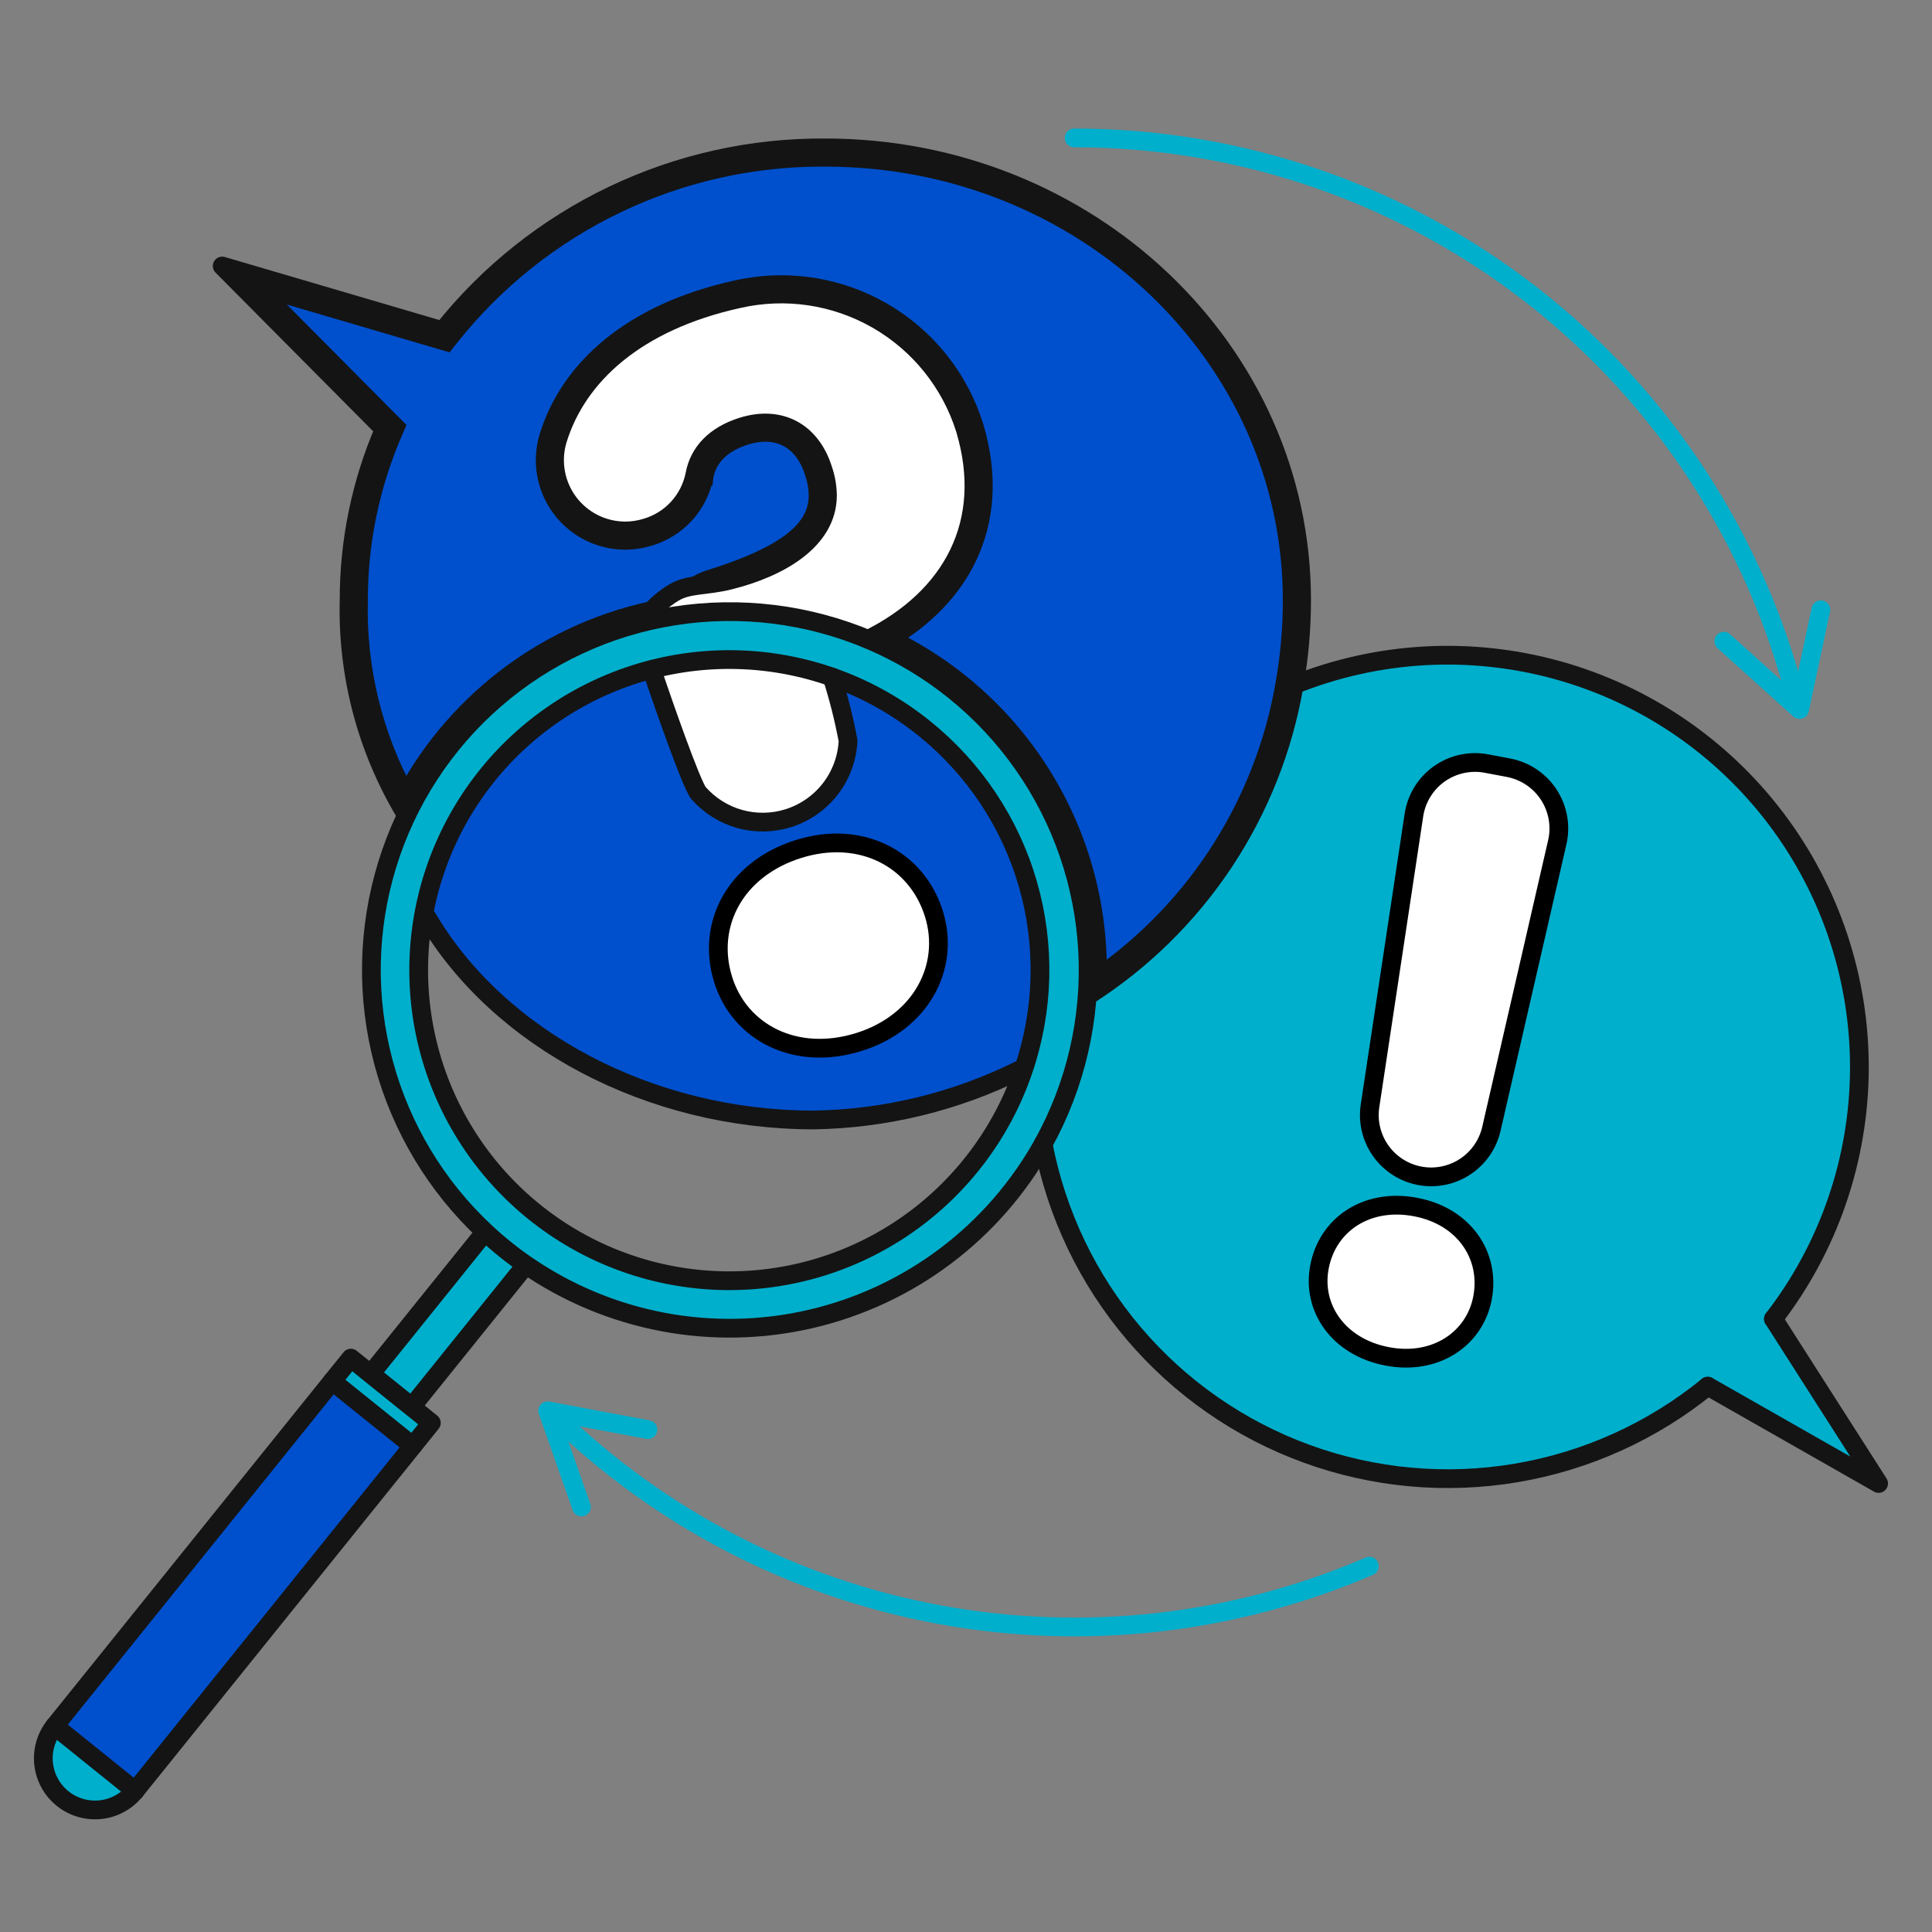 <svg width="101" height="101" viewBox="0 0 101 101" fill="none" xmlns="http://www.w3.org/2000/svg">
<rect x="0" y="0" width="101" height="101" fill="#808080" stroke="none"/>
<path d="M92.71 68.949L98.209 77.552L89.276 72.467C86.386 74.821 82.935 76.383 79.26 77.002C75.585 77.622 71.812 77.276 68.31 76C64.808 74.724 61.698 72.561 59.283 69.722C56.868 66.884 55.231 63.467 54.532 59.806C55.862 57.419 56.649 54.768 56.84 52.043L56.887 52.047C59.715 50.24 62.134 47.861 63.989 45.064C65.844 42.267 67.094 39.113 67.659 35.805C72.044 34.046 76.887 33.779 81.439 35.044C85.992 36.31 90.002 39.038 92.851 42.807C95.7 46.577 97.229 51.179 97.204 55.904C97.179 60.629 95.6 65.215 92.711 68.954L92.71 68.949ZM81.406 44.045C81.505 43.621 81.517 43.181 81.442 42.752C81.367 42.323 81.206 41.913 80.968 41.548C80.73 41.183 80.421 40.869 80.059 40.627C79.698 40.384 79.29 40.217 78.862 40.135L77.714 39.918C77.286 39.836 76.846 39.842 76.42 39.935C75.995 40.028 75.592 40.206 75.237 40.458C74.882 40.711 74.582 41.032 74.354 41.404C74.127 41.776 73.977 42.189 73.913 42.62L71.618 57.821C71.594 57.978 71.583 58.136 71.583 58.295C71.584 59.087 71.876 59.852 72.404 60.443C72.932 61.034 73.658 61.411 74.446 61.502C75.233 61.593 76.026 61.391 76.675 60.935C77.323 60.479 77.781 59.8 77.962 59.029L81.406 44.045ZM77.5 67.853C77.923 65.627 76.53 63.579 74.009 63.099C71.449 62.613 69.4 64.008 68.977 66.23C68.57 68.371 69.965 70.422 72.525 70.906C75.043 71.389 77.095 69.993 77.502 67.853H77.5Z" fill="#00AFCC"/>
<path d="M48.316 38.077C50.911 40.166 52.8 43.004 53.726 46.204C54.652 49.404 54.57 52.812 53.491 55.964L53.344 55.913C49.984 57.589 46.291 58.489 42.537 58.548C33.97 58.548 26.074 54.329 22.337 47.981L22.165 47.951C22.695 44.877 24.1 42.022 26.212 39.727C28.323 37.432 31.053 35.795 34.072 35.013L34.358 35.849C34.553 36.422 36.144 41.041 36.522 41.469C37.111 42.135 37.885 42.611 38.745 42.834C39.605 43.059 40.513 43.021 41.352 42.726C42.191 42.431 42.922 41.893 43.454 41.18C43.985 40.467 44.291 39.611 44.334 38.723C44.123 37.597 43.844 36.485 43.496 35.393C45.244 36.006 46.875 36.913 48.316 38.077ZM44.904 54.473C48.157 53.455 49.687 50.534 48.819 47.766C47.918 44.891 44.996 43.363 41.742 44.382C38.432 45.419 36.906 48.339 37.803 51.214C38.672 53.984 41.594 55.509 44.904 54.472V54.473Z" fill="#0050CD"/>
<path d="M43.143 8.221H43.147C56.65 8.221 67.553 18.609 67.553 31.368V31.369C67.555 32.826 67.429 34.281 67.176 35.716V35.718C66.623 38.959 65.398 42.049 63.581 44.789C61.929 47.279 59.819 49.428 57.369 51.129C57.449 47.436 56.467 43.791 54.525 40.634C52.593 37.491 49.8 34.979 46.489 33.383C48.315 32.306 49.72 30.885 50.553 29.169C51.519 27.181 51.694 24.846 50.926 22.287L50.925 22.281L50.764 21.81C49.91 19.478 48.259 17.516 46.094 16.276C43.931 15.037 41.403 14.606 38.96 15.049L38.476 15.148C33.042 16.348 29.768 19.273 28.675 22.86L28.674 22.864C28.488 23.489 28.452 24.148 28.566 24.79C28.68 25.432 28.942 26.038 29.332 26.561C29.721 27.083 30.228 27.508 30.81 27.801C31.393 28.093 32.036 28.246 32.687 28.247H32.689C33.119 28.246 33.547 28.178 33.957 28.049C34.671 27.833 35.314 27.429 35.816 26.877C36.319 26.323 36.662 25.642 36.807 24.908H36.808L36.809 24.9C36.98 23.963 37.652 23.184 38.956 22.775C39.832 22.501 40.591 22.568 41.186 22.883C41.782 23.198 42.275 23.794 42.557 24.695L42.561 24.708C42.693 25.091 42.763 25.492 42.769 25.896H42.768C42.768 26.881 42.274 27.683 41.301 28.399C40.435 29.036 39.227 29.575 37.756 30.07L37.11 30.28C36.696 30.41 36.313 30.622 35.983 30.903C35.721 31.128 35.497 31.393 35.319 31.689C32.267 32.144 29.366 33.324 26.865 35.137C24.52 36.836 22.592 39.042 21.221 41.585C19.508 38.466 18.65 34.945 18.74 31.379V31.366C18.738 28.362 19.349 25.389 20.538 22.63L20.669 22.326L20.435 22.091L13.306 14.913L23.006 17.764L23.323 17.857L23.528 17.599C25.872 14.65 28.856 12.273 32.255 10.648C35.653 9.024 39.377 8.193 43.143 8.221Z" fill="#0050CD" stroke="#141414" stroke-width="0.98"/>
<path d="M17.376 72.204L18.348 70.998L22.555 74.388L21.582 75.594L17.376 72.204Z" fill="#00AFCC"/>
<path d="M78.864 40.135C79.292 40.217 79.699 40.384 80.061 40.627C80.423 40.869 80.732 41.183 80.969 41.548C81.207 41.913 81.368 42.323 81.444 42.752C81.519 43.181 81.507 43.621 81.407 44.046L77.963 59.029C77.782 59.801 77.324 60.479 76.676 60.935C76.028 61.391 75.234 61.593 74.447 61.502C73.66 61.411 72.933 61.035 72.405 60.443C71.878 59.852 71.586 59.087 71.585 58.295C71.584 58.136 71.596 57.978 71.62 57.821L73.915 42.62C73.978 42.189 74.128 41.776 74.356 41.404C74.583 41.032 74.883 40.711 75.238 40.458C75.594 40.206 75.996 40.028 76.422 39.935C76.847 39.842 77.287 39.836 77.715 39.918L78.864 40.135Z" fill="white"/>
<path d="M74.011 63.099C76.532 63.579 77.924 65.627 77.502 67.853C77.095 69.994 75.046 71.388 72.526 70.909C69.966 70.423 68.571 68.374 68.978 66.233C69.401 64.006 71.45 62.613 74.011 63.099Z" fill="white"/>
<path d="M34.073 35.014C30.326 35.994 27.056 38.287 24.858 41.475C22.659 44.663 21.679 48.535 22.096 52.386C22.512 56.236 24.298 59.809 27.127 62.453C29.956 65.098 33.641 66.639 37.511 66.795C41.38 66.951 45.177 65.712 48.21 63.304C51.243 60.896 53.311 57.479 54.036 53.675C54.761 49.87 54.096 45.932 52.162 42.577C50.228 39.222 47.153 36.673 43.497 35.394C40.464 34.33 37.182 34.197 34.073 35.014ZM49.898 36.108C53.339 38.877 55.691 42.773 56.538 47.108C57.386 51.443 56.676 55.938 54.532 59.8C53.26 62.084 51.525 64.077 49.437 65.652C47.35 67.226 44.956 68.346 42.41 68.941C39.864 69.535 37.222 69.591 34.653 69.105C32.084 68.618 29.646 67.6 27.493 66.115C27.121 65.859 26.756 65.586 26.398 65.298C26.039 65.009 25.694 64.71 25.362 64.399C21.805 61.092 19.672 56.533 19.411 51.683C19.15 46.833 20.783 42.071 23.965 38.402C27.148 34.733 31.63 32.443 36.468 32.015C41.306 31.587 46.121 33.054 49.898 36.108Z" fill="#00AFCC"/>
<path d="M50.457 22.427C51.931 27.338 49.754 31.259 45.392 33.422C42.311 32.13 37.119 31.834 33.809 32.286C33.971 31.957 35.268 31.22 35.547 30.981C35.827 30.743 36.827 30.765 37.178 30.655C40.732 29.541 43.257 28.269 43.257 25.898C43.251 25.44 43.172 24.985 43.023 24.551C42.397 22.552 40.763 21.698 38.808 22.31C37.367 22.761 36.536 23.664 36.326 24.815C36.197 25.461 35.895 26.061 35.452 26.549C35.008 27.037 34.44 27.395 33.809 27.584C33.445 27.699 33.067 27.758 32.686 27.759C32.111 27.758 31.543 27.623 31.029 27.365C30.514 27.106 30.067 26.731 29.723 26.27C29.379 25.808 29.148 25.273 29.047 24.706C28.946 24.14 28.978 23.557 29.142 23.005C30.171 19.63 33.27 16.802 38.58 15.628C41.053 15.058 43.648 15.442 45.85 16.702C48.052 17.963 49.697 20.007 50.457 22.427Z" fill="white"/>
<path d="M48.818 47.764C49.687 50.532 48.157 53.454 44.904 54.472C41.594 55.509 38.672 53.983 37.806 51.215C36.906 48.34 38.432 45.42 41.745 44.383C44.996 43.362 47.917 44.889 48.818 47.764Z" fill="white"/>
<path d="M43.497 35.394C43.845 36.486 44.125 37.598 44.335 38.724C44.291 39.638 43.968 40.517 43.409 41.241C42.849 41.965 42.081 42.5 41.208 42.773C40.385 43.032 39.504 43.046 38.672 42.815C37.841 42.583 37.095 42.115 36.524 41.468C36.145 41.041 34.554 36.421 34.36 35.848L34.073 35.012C37.183 34.203 40.463 34.336 43.497 35.394Z" fill="white"/>
<path d="M27.493 66.119L27.465 66.162L21.522 73.545L19.385 71.822L25.328 64.438L25.362 64.401C25.694 64.712 26.039 65.012 26.398 65.3C26.756 65.588 27.121 65.862 27.493 66.119Z" fill="#00AFCC"/>
<path d="M2.852 90.231L17.366 72.204L21.575 75.592L7.06 93.619L2.852 90.231Z" fill="#0050CD"/>
<path d="M2.856 90.233L7.063 93.621C6.613 94.176 5.961 94.53 5.25 94.605C4.54 94.68 3.828 94.471 3.272 94.023C2.715 93.575 2.359 92.924 2.281 92.214C2.203 91.504 2.41 90.792 2.856 90.233Z" fill="#00AFCC"/>
<path d="M54.532 59.804C53.26 62.088 51.525 64.081 49.438 65.656C47.35 67.23 44.956 68.35 42.41 68.945C39.864 69.54 37.222 69.595 34.653 69.109C32.084 68.622 29.646 67.604 27.493 66.119C27.121 65.863 26.756 65.59 26.398 65.302C26.039 65.013 25.694 64.713 25.362 64.403C22.797 62.007 20.956 58.938 20.05 55.546C19.144 52.154 19.209 48.576 20.237 45.22C21.266 41.863 23.217 38.864 25.868 36.562C28.519 34.261 31.764 32.75 35.231 32.203C38.699 31.656 42.251 32.095 45.481 33.468C48.712 34.842 51.492 37.096 53.504 39.973C55.516 42.849 56.679 46.234 56.861 49.74C57.042 53.246 56.236 56.732 54.532 59.802" stroke="#141414" stroke-width="0.98" stroke-linecap="round" stroke-linejoin="round"/>
<path d="M53.491 55.962C52.375 59.231 50.246 62.058 47.414 64.034C44.581 66.01 41.193 67.031 37.74 66.949C34.288 66.867 30.951 65.687 28.216 63.579C25.48 61.472 23.487 58.547 22.527 55.229C21.568 51.912 21.691 48.375 22.878 45.132C24.066 41.889 26.257 39.11 29.133 37.197C32.008 35.285 35.418 34.339 38.868 34.497C42.318 34.655 45.627 35.909 48.316 38.077C50.913 40.164 52.804 43.001 53.73 46.202C54.656 49.403 54.572 52.811 53.491 55.962Z" stroke="#141414" stroke-width="0.98" stroke-linecap="round" stroke-linejoin="round"/>
<path d="M27.465 66.162L21.522 73.545L19.385 71.822L25.328 64.439" stroke="#141414" stroke-width="0.98" stroke-linecap="round" stroke-linejoin="round"/>
<path d="M7.063 93.621C6.613 94.176 5.961 94.53 5.25 94.605C4.54 94.68 3.828 94.471 3.272 94.023C2.715 93.575 2.359 92.924 2.281 92.214C2.203 91.504 2.41 90.792 2.856 90.233L17.369 72.205L18.342 70.999L22.55 74.386L21.578 75.593L7.063 93.621Z" stroke="#141414" stroke-width="0.98" stroke-linecap="round" stroke-linejoin="round"/>
<path d="M2.856 90.233L7.063 93.621" stroke="#141414" stroke-width="0.98" stroke-linecap="round" stroke-linejoin="round"/>
<path d="M17.369 72.205L21.578 75.592" stroke="#141414" stroke-width="0.98" stroke-linecap="round" stroke-linejoin="round"/>
<path d="M23.144 17.292C25.534 14.285 28.578 11.861 32.043 10.205C35.509 8.549 39.306 7.703 43.147 7.731C56.896 7.731 68.044 18.314 68.044 31.368C68.045 32.854 67.916 34.337 67.657 35.801C67.093 39.109 65.843 42.263 63.988 45.06C62.133 47.857 59.713 50.235 56.885 52.042" stroke="#141414" stroke-width="0.98" stroke-linecap="round" stroke-linejoin="round"/>
<path d="M21.166 42.476C19.162 39.123 18.151 35.271 18.25 31.366C18.247 28.295 18.873 25.256 20.088 22.436" stroke="#141414" stroke-width="0.98" stroke-linecap="round" stroke-linejoin="round"/>
<path d="M53.344 55.914C49.984 57.589 46.291 58.49 42.537 58.549C33.969 58.549 26.074 54.33 22.337 47.982" stroke="#141414" stroke-width="0.98" stroke-linecap="round" stroke-linejoin="round"/>
<path d="M23.144 17.294L11.616 13.906L20.09 22.438" stroke="#141414" stroke-width="0.98" stroke-linecap="round" stroke-linejoin="round"/>
<path d="M89.276 72.465L98.209 77.552L92.71 68.949" stroke="#141414" stroke-width="0.98" stroke-linecap="round" stroke-linejoin="round"/>
<path d="M89.276 72.468C86.386 74.821 82.935 76.383 79.26 77.002C75.585 77.622 71.812 77.276 68.31 76C64.808 74.724 61.698 72.561 59.283 69.723C56.868 66.884 55.231 63.467 54.532 59.806" stroke="#141414" stroke-width="0.98" stroke-linecap="round" stroke-linejoin="round"/>
<path d="M67.657 35.801C72.042 34.041 76.885 33.774 81.438 35.039C85.99 36.304 90 39.032 92.85 42.802C95.699 46.572 97.229 51.174 97.204 55.899C97.178 60.624 95.6 65.21 92.711 68.949" stroke="#141414" stroke-width="0.98" stroke-linecap="round" stroke-linejoin="round"/>
<path d="M43.497 35.394C43.845 36.486 44.125 37.598 44.335 38.725C44.291 39.639 43.968 40.517 43.409 41.241C42.849 41.965 42.081 42.5 41.208 42.774C40.385 43.032 39.504 43.047 38.672 42.815C37.841 42.583 37.095 42.115 36.524 41.468C36.145 41.041 34.554 36.421 34.36 35.848L34.073 35.012V35.008" stroke="#141414" stroke-width="0.98" stroke-linecap="round" stroke-linejoin="round"/>
<path d="M44.904 54.472C41.594 55.509 38.672 53.983 37.806 51.215C36.906 48.34 38.432 45.42 41.745 44.383C44.998 43.362 47.92 44.888 48.821 47.767C49.687 50.532 48.157 53.454 44.904 54.472Z" stroke="black" stroke-width="0.98" stroke-linecap="round" stroke-linejoin="round"/>
<path d="M33.809 32.286C33.971 31.957 34.576 31.366 35.221 30.981C36.018 30.507 36.852 30.655 38.156 30.329C40.717 29.689 43.257 28.267 43.257 25.896C43.251 25.438 43.172 24.983 43.023 24.549C42.397 22.55 40.763 21.696 38.808 22.308C37.367 22.759 36.536 23.662 36.326 24.813C36.197 25.459 35.895 26.059 35.452 26.547C35.008 27.035 34.44 27.393 33.809 27.582C33.445 27.697 33.067 27.756 32.686 27.757C32.111 27.756 31.543 27.621 31.029 27.363C30.514 27.104 30.067 26.729 29.723 26.268C29.379 25.806 29.148 25.271 29.047 24.704C28.946 24.137 28.978 23.555 29.142 23.003C30.171 19.628 33.27 16.8 38.58 15.626C41.053 15.056 43.649 15.44 45.851 16.701C48.052 17.962 49.697 20.007 50.457 22.427C51.931 27.338 49.754 31.258 45.392 33.422" stroke="#141414" stroke-width="0.98" stroke-linecap="round" stroke-linejoin="round"/>
<path d="M72.526 70.909C69.966 70.423 68.571 68.374 68.978 66.233C69.401 64.006 71.453 62.614 74.011 63.102C76.532 63.582 77.924 65.629 77.502 67.856C77.095 69.993 75.043 71.389 72.526 70.909Z" stroke="black" stroke-width="0.98" stroke-linecap="round" stroke-linejoin="round"/>
<path d="M77.715 39.918L78.864 40.135C79.292 40.217 79.699 40.384 80.061 40.627C80.423 40.869 80.732 41.183 80.969 41.548C81.207 41.913 81.368 42.323 81.444 42.752C81.519 43.181 81.507 43.621 81.407 44.046L77.963 59.029C77.782 59.801 77.324 60.479 76.676 60.935C76.028 61.391 75.234 61.593 74.447 61.502C73.66 61.411 72.933 61.035 72.405 60.443C71.878 59.852 71.586 59.087 71.585 58.295C71.584 58.136 71.596 57.978 71.62 57.821L73.915 42.62C73.978 42.189 74.128 41.776 74.356 41.404C74.583 41.032 74.883 40.711 75.238 40.458C75.594 40.206 75.996 40.028 76.422 39.935C76.847 39.842 77.287 39.836 77.715 39.918Z" stroke="black" stroke-width="0.98" stroke-linecap="round" stroke-linejoin="round"/>
<path d="M56.156 7.209C64.83 7.21 73.255 10.107 80.095 15.441C86.935 20.774 91.799 28.239 93.914 36.651" stroke="#00AFCC" stroke-width="0.98" stroke-linecap="round" stroke-linejoin="round"/>
<path d="M71.587 81.875C64.502 84.927 56.671 85.808 49.085 84.405C41.5 83.002 34.502 79.378 28.977 73.994" stroke="#00AFCC" stroke-width="0.98" stroke-linecap="round" stroke-linejoin="round"/>
<path d="M90.118 33.521L94.077 37.092L95.189 31.878" stroke="#00AFCC" stroke-width="0.98" stroke-linecap="round" stroke-linejoin="round"/>
<path d="M33.87 74.736L28.63 73.752L30.397 78.78" stroke="#00AFCC" stroke-width="0.98" stroke-linecap="round" stroke-linejoin="round"/>
</svg>

